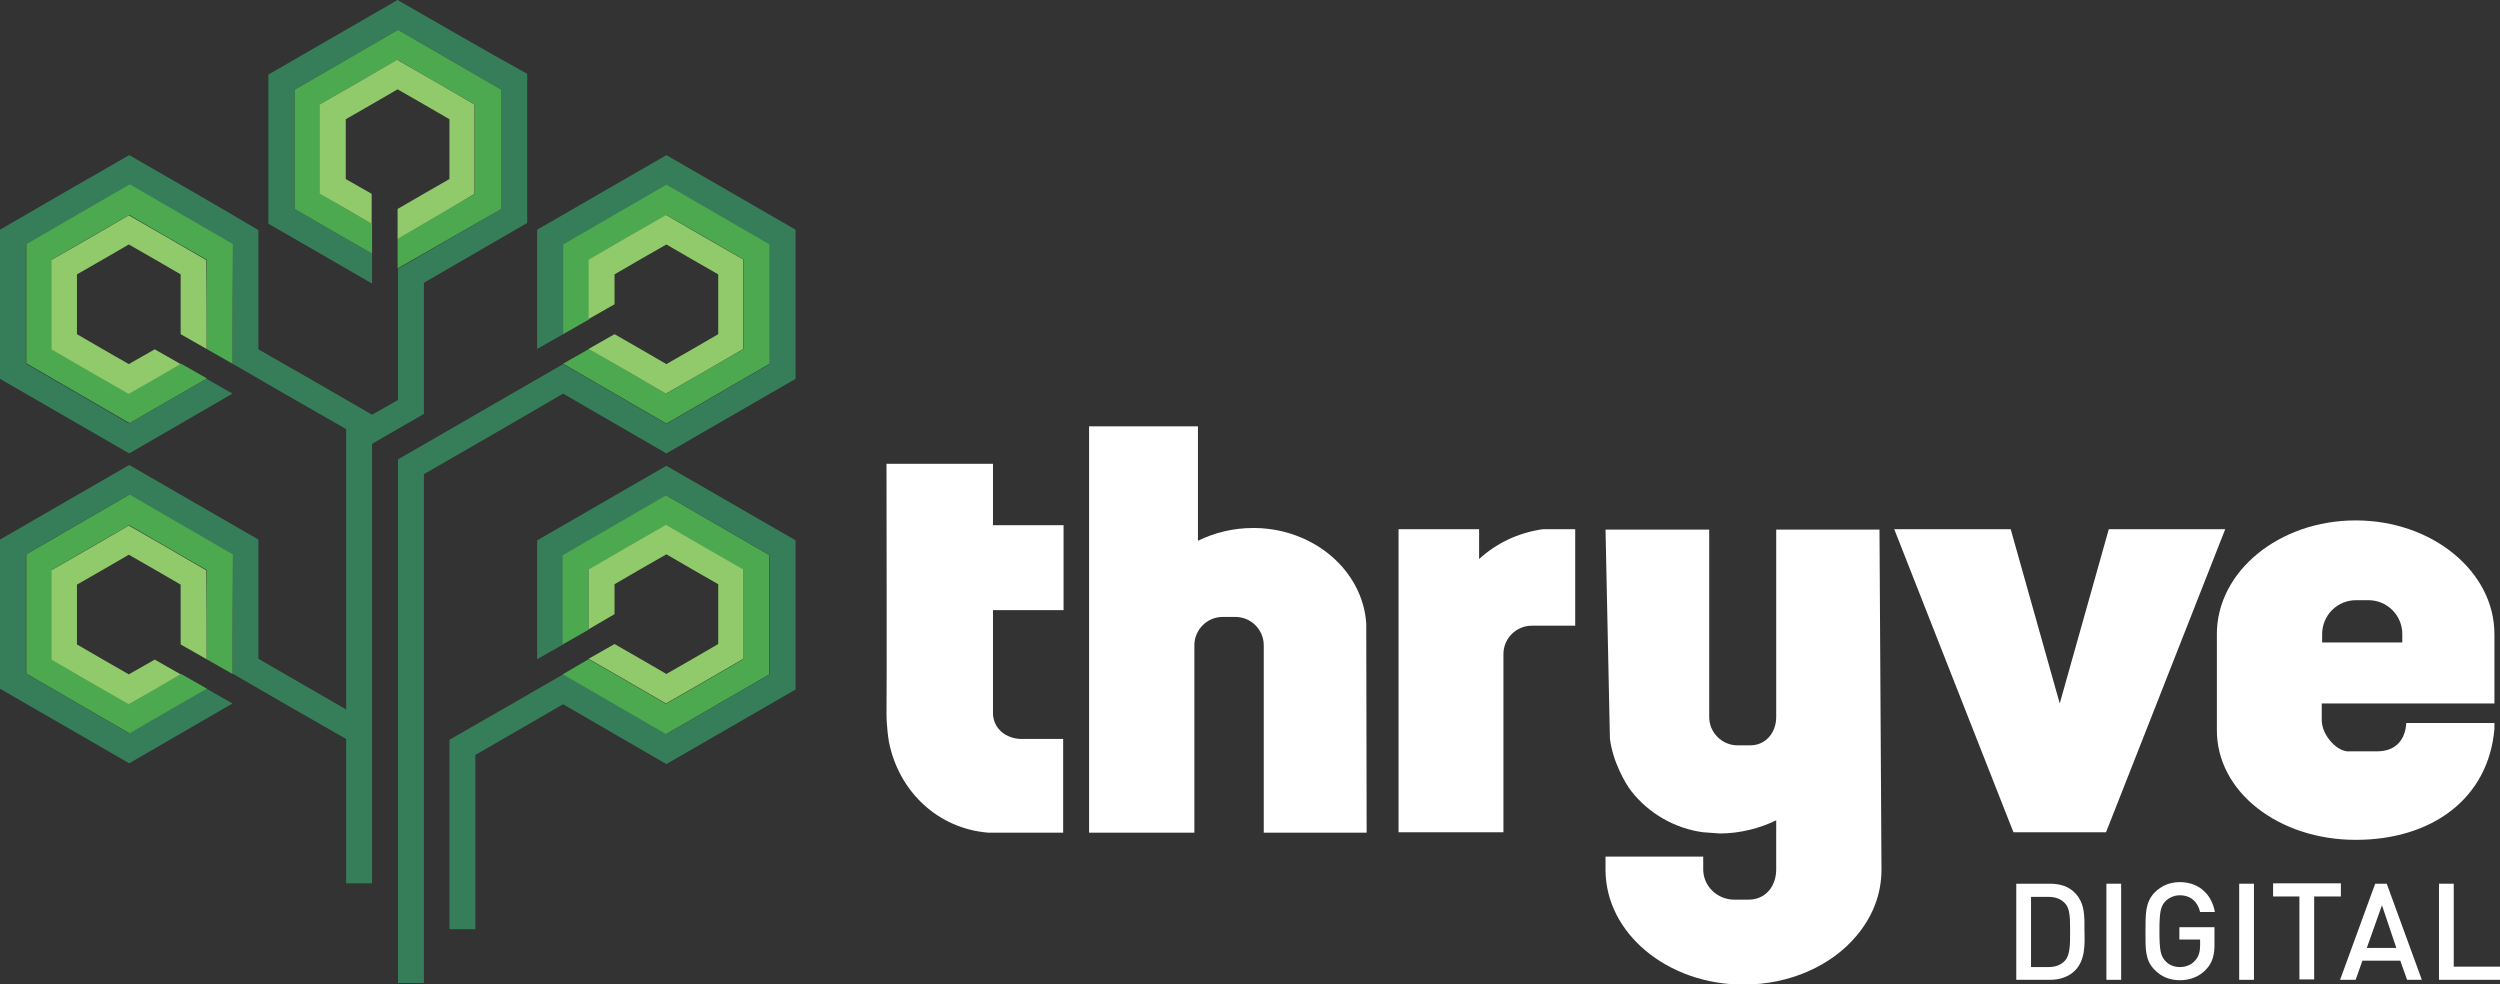 <?xml version="1.0" encoding="utf-8"?>
<!-- Generator: Adobe Illustrator 19.1.0, SVG Export Plug-In . SVG Version: 6.00 Build 0)  -->
<svg version="1.1" id="Layer_1" xmlns="http://www.w3.org/2000/svg" xmlns:xlink="http://www.w3.org/1999/xlink" x="0px" y="0px"
	 viewBox="0 0 626.9 246.8" style="enable-background:new 0 0 626.9 246.8;" xml:space="preserve">
<rect x="0" y="0" width="626.9" height="246.8" fill="#333333" stroke="none"/>
<style type="text/css">
	.st0{fill:#FFFFFF;}
	.st1{fill:#367E59;}
	.st2{fill:#4DA950;}
	.st3{fill:none;}
	.st4{fill:#90CA6A;}
	.st5{fill:#28648D;}
</style>
<path class="st0" d="M520.3,243.4c-1.5,1.5-3.7,2.3-6.2,2.3h-8.5v-24.1h8.5c2.5,0,4.7,0.7,6.2,2.3c2.6,2.6,2.4,6.1,2.4,9.6
	C522.8,236.9,522.9,240.8,520.3,243.4z M517.8,226.5c-1-1.1-2.4-1.6-4.1-1.6h-4.4v17.6h4.4c1.7,0,3.1-0.5,4.1-1.6
	c1.3-1.4,1.3-4,1.3-7.3S519.1,227.8,517.8,226.5z"/>
<path class="st0" d="M528.2,245.7v-24.1h3.7v24.1H528.2z"/>
<path class="st0" d="M553.2,243.1c-1.8,1.9-4.1,2.7-6.6,2.7c-2.5,0-4.7-0.9-6.3-2.6c-2.4-2.4-2.3-5.1-2.3-9.7c0-4.6,0-7.3,2.3-9.7
	c1.7-1.7,3.8-2.6,6.3-2.6c5.1,0,8.1,3.4,8.8,7.5h-3.7c-0.6-2.6-2.4-4.2-5.1-4.2c-1.4,0-2.7,0.6-3.6,1.5c-1.2,1.3-1.5,2.6-1.5,7.5
	c0,4.8,0.3,6.2,1.5,7.5c0.8,0.9,2.1,1.5,3.6,1.5c1.6,0,3-0.6,3.9-1.7c0.9-1,1.2-2.2,1.2-3.8v-1.4h-5.2v-3.1h8.8v3.7
	C555.4,239.4,554.8,241.4,553.2,243.1z"/>
<path class="st0" d="M561.5,245.7v-24.1h3.7v24.1H561.5z"/>
<path class="st0" d="M580.3,224.8v20.8h-3.7v-20.8H570v-3.3h17v3.3H580.3z"/>
<path class="st0" d="M603.6,245.7l-1.7-4.8h-9.5l-1.7,4.8h-3.9l8.8-24.1h2.9l8.8,24.1H603.6z M597.3,227l-3.8,10.7h7.4L597.3,227z"
	/>
<path class="st0" d="M611.6,245.7v-24.1h3.7v20.8h11.6v3.3H611.6z"/>
<path class="st1" d="M134.7,165.3c2.2-1.2,4.3-2.5,6.5-3.7c0-7.5,0-15,0-22.4c8.6-5,17.3-10,25.9-15c8.6,5,17.3,10,25.9,15
	c0,10,0,20,0,29.9c-8.6,5-17.3,10-25.9,15c-8.6-5-17.3-10-25.9-15c-9.5,5.5-19,11-28.5,16.4c0,19.8,0,27.7,0,47.5c2.2,0,4.3,0,6.5,0
	c0-18.5,0-25.2,0-43.7c7.3-4.2,14.7-8.5,22-12.7c8.6,5,17.3,10,25.9,15c10.8-6.2,21.6-12.5,32.4-18.7c0-12.5,0-24.9,0-37.4
	c-10.8-6.2-21.6-12.5-32.4-18.7c-10.8,6.2-21.6,12.5-32.4,18.7C134.7,145.3,134.7,155.3,134.7,165.3z"/>
<path class="st2" d="M147.6,165.3c6.5,3.7,13,7.5,19.4,11.2c6.5-3.7,13-7.5,19.4-11.2c0-7.5,0-15,0-22.4c-6.5-3.7-13-7.5-19.4-11.2
	c-6.5,3.7-13,7.5-19.4,11.2c0,5,0,10,0,15c-2.2,1.2-4.3,2.5-6.5,3.7c0-7.5,0-15,0-22.4c8.6-5,17.3-10,25.9-15c8.6,5,17.3,10,25.9,15
	c0,10,0,20,0,29.9c-8.6,5-17.3,10-25.9,15c-8.6-5-17.3-10-25.9-15C143.3,167.8,145.5,166.5,147.6,165.3z"/>
<path class="st3" d="M147.6,157.8c2.2-1.2,4.3-2.5,6.5-3.7"/>
<path class="st4" d="M154.1,154c0-2.5,0-5,0-7.5c4.3-2.5,8.6-5,13-7.5c4.3,2.5,8.6,5,13,7.5c0,5,0,10,0,15c-4.3,2.5-8.6,5-13,7.5
	c-4.3-2.5-8.6-5-13-7.5c-2.2,1.2-4.3,2.5-6.5,3.7c6.5,3.7,13,7.5,19.4,11.2c6.5-3.7,13-7.5,19.4-11.2c0-7.5,0-15,0-22.4
	c-6.5-3.7-13-7.5-19.4-11.2c-6.5,3.7-13,7.5-19.4,11.2c0,5,0,10,0,15"/>
<path class="st1" d="M134.7,87.5c2.2-1.2,4.3-2.5,6.5-3.7c0-7.5,0-15,0-22.4c8.6-5,17.3-10,25.9-15c8.6,5,17.3,10,25.9,15
	c0,10,0,20,0,29.9c-8.6,5-17.3,10-25.9,15c-8.6-5-17.3-10-25.9-15c-13.8,8-27.6,15.9-41.4,23.9c0,43.2,0,88.1,0,131.3
	c2.2,0,4.3,0,6.5,0c0-41.9,0-85.6,0-127.6c11.6-6.7,23.3-13.4,34.9-20.2c8.6,5,17.3,10,25.9,15c10.8-6.2,21.6-12.5,32.4-18.7
	c0-12.5,0-24.9,0-37.4c-10.8-6.2-21.6-12.5-32.4-18.7c-10.8,6.2-21.6,12.5-32.4,18.7C134.7,67.6,134.7,77.5,134.7,87.5z"/>
<path class="st2" d="M141.2,83.8c2.2-1.2,4.3-2.5,6.5-3.7c0-5,0-10,0-15c6.5-3.7,13-7.5,19.4-11.2c6.5,3.7,13,7.5,19.4,11.2
	c0,7.5,0,15,0,22.4c-6.5,3.7-13,7.5-19.4,11.2c-6.5-3.7-13-7.5-19.4-11.2c-2.2,1.2-4.3,2.5-6.5,3.7c8.6,5,17.3,10,25.9,15
	c8.6-5,17.3-10,25.9-15c0-10,0-20,0-29.9c-8.6-5-17.3-10-25.9-15c-8.6,5-17.3,10-25.9,15C141.2,68.8,141.2,76.3,141.2,83.8z"/>
<path class="st4" d="M147.6,80c2.2-1.2,4.3-2.5,6.5-3.7c0-2.5,0-5,0-7.5c4.3-2.5,8.6-5,13-7.5c4.3,2.5,8.6,5,13,7.5c0,5,0,10,0,15
	c-4.3,2.5-8.6,5-13,7.5c-4.3-2.5-8.6-5-13-7.5c-2.2,1.2-4.3,2.5-6.5,3.7c6.5,3.7,13,7.5,19.4,11.2c6.5-3.7,13-7.5,19.4-11.2
	c0-7.5,0-15,0-22.4c-6.5-3.7-13-7.5-19.4-11.2c-6.5,3.7-13,7.5-19.4,11.2C147.6,70.1,147.6,75,147.6,80z"/>
<path class="st1" d="M93.3,71.1c0-2.5,0-5,0-7.5c-6.5-3.7-13-7.5-19.4-11.2c0-10,0-20,0-29.9c8.6-5,17.3-10,25.9-15
	c8.6,5,17.3,10,25.9,15c0,10,0,20,0,29.9c-8.6,5-17.3,10-25.9,15c0,11,0,21.9,0,32.9c-2.2,1.2-4.3,2.5-6.5,3.7
	c-9.5-5.5-19-11-28.5-16.4c0-10,0-20,0-29.9C54,51.3,43.2,45.1,32.4,38.9C21.6,45.1,10.8,51.3,0,57.6C0,70.1,0,82.5,0,95
	c10.8,6.2,21.6,12.5,32.4,18.7c8.6-5,17.3-10,25.9-15c-2.2-1.2-4.3-2.5-6.5-3.7c-6.5,3.7-13,7.5-19.4,11.2c-8.6-5-17.3-10-25.9-15
	c0-10,0-20,0-29.9c8.6-5,17.3-10,25.9-15c8.6,5,17.3,10,25.9,15c0,10,0,20,0,29.9c9.5,5.5,19,11,28.5,16.4c0,23.4,0,46.8,0,70.3
	c-7.3-4.2-14.7-8.5-22-12.7c0-10,0-20,0-29.9c-10.8-6.2-21.6-12.5-32.4-18.7c-10.8,6.2-21.6,12.5-32.4,18.7c0,12.5,0,24.9,0,37.4
	c10.8,6.2,21.6,12.5,32.4,18.7c8.6-5,17.3-10,25.9-15c-2.2-1.2-4.3-2.5-6.5-3.7c-6.5,3.7-13,7.5-19.4,11.2c-8.6-5-17.3-10-25.9-15
	c0-10,0-20,0-29.9c8.6-5,17.3-10,25.9-15c8.6,5,17.3,10,25.9,15c0,10,0,20,0,29.9c9.5,5.5,19,11,28.5,16.4c0,19.8,0,16.4,0,36.2
	c2.2,0,4.3,0,6.5,0c0-44.4,0-65.8,0-110.2c4.3-2.5,8.6-5,13-7.5c0-11,0-21.9,0-32.9c8.6-5,17.3-10,25.9-15c0-12.5,0-24.9,0-37.4
	C121.3,12.5,110.5,6.2,99.7,0C88.9,6.2,78.1,12.5,67.3,18.7c0,12.5,0,24.9,0,37.4C76,61.1,84.6,66.1,93.3,71.1z"/>
<path class="st2" d="M99.7,67.3c0-2.5,0-5,0-7.5c6.5-3.7,13-7.5,19.4-11.2c0-7.5,0-15,0-22.4c-6.5-3.7-13-7.5-19.4-11.2
	c-6.5,3.7-13,7.5-19.4,11.2c0,7.5,0,15,0,22.4c4.3,2.5,8.6,5,13,7.5c0,2.5,0,5,0,7.5c-6.5-3.7-13-7.5-19.4-11.2c0-10,0-20,0-29.9
	c8.6-5,17.3-10,25.9-15c8.6,5,17.3,10,25.9,15c0,10,0,20,0,29.9C117,57.4,108.4,62.3,99.7,67.3z"/>
<path class="st4" d="M99.7,59.9c0-2.5,0-5,0-7.5c4.3-2.5,8.6-5,13-7.5c0-5,0-10,0-15c-4.3-2.5-8.6-5-13-7.5c-4.3,2.5-8.6,5-13,7.5
	c0,5,0,10,0,15c2.2,1.2,4.3,2.5,6.5,3.7c0,2.5,0,5,0,7.5c-4.3-2.5-8.6-5-13-7.5c0-7.5,0-15,0-22.4c6.5-3.7,13-7.5,19.4-11.2
	c6.5,3.7,13,7.5,19.4,11.2c0,7.5,0,15,0,22.4C112.7,52.4,106.2,56.1,99.7,59.9z"/>
<path class="st2" d="M58.3,91.2c-2.2-1.2-4.3-2.5-6.5-3.7c0-7.5,0-15,0-22.4c-6.5-3.7-13-7.5-19.4-11.2c-6.5,3.7-13,7.5-19.4,11.2
	c0,7.5,0,15,0,22.4c6.5,3.7,13,7.5,19.4,11.2c4.3-2.5,8.6-5,13-7.5c2.2,1.2,4.3,2.5,6.5,3.7c-6.5,3.7-13,7.5-19.4,11.2
	c-8.6-5-17.3-10-25.9-15c0-10,0-20,0-29.9c8.6-5,17.3-10,25.9-15c8.6,5,17.3,10,25.9,15C58.3,71.3,58.3,81.3,58.3,91.2z"/>
<path class="st4" d="M51.8,87.5c-2.2-1.2-4.3-2.5-6.5-3.7c0-5,0-10,0-15c-4.3-2.5-8.6-5-13-7.5c-4.3,2.5-8.6,5-13,7.5c0,5,0,10,0,15
	c4.3,2.5,8.6,5,13,7.5c2.2-1.2,4.3-2.5,6.5-3.7c2.2,1.2,4.3,2.5,6.5,3.7c-4.3,2.5-8.6,5-13,7.5c-6.5-3.7-13-7.5-19.4-11.2
	c0-7.5,0-15,0-22.4c6.5-3.7,13-7.5,19.4-11.2c6.5,3.7,13,7.5,19.4,11.2C51.8,72.5,51.8,80,51.8,87.5z"/>
<path class="st2" d="M58.3,169c-2.2-1.2-4.3-2.5-6.5-3.7c0-7.5,0-15,0-22.4c-6.5-3.7-13-7.5-19.4-11.2c-6.5,3.7-13,7.5-19.4,11.2
	c0,7.5,0,15,0,22.4c6.5,3.7,13,7.5,19.4,11.2c4.3-2.5,8.6-5,13-7.5c2.2,1.2,4.3,2.5,6.5,3.7c-6.5,3.7-13,7.5-19.4,11.2
	c-8.6-5-17.3-10-25.9-15c0-10,0-20,0-29.9c8.6-5,17.3-10,25.9-15c8.6,5,17.3,10,25.9,15C58.3,149.1,58.3,159,58.3,169z"/>
<path class="st4" d="M51.8,165.3c-2.2-1.2-4.3-2.5-6.5-3.7c0-5,0-10,0-15c-4.3-2.5-8.6-5-13-7.5c-4.3,2.5-8.6,5-13,7.5
	c0,5,0,10,0,15c4.3,2.5,8.6,5,13,7.5c2.2-1.2,4.3-2.5,6.5-3.7c2.2,1.2,4.3,2.5,6.5,3.7c-4.3,2.5-8.6,5-13,7.5
	c-6.5-3.7-13-7.5-19.4-11.2c0-7.5,0-15,0-22.4c6.5-3.7,13-7.5,19.4-11.2c6.5,3.7,13,7.5,19.4,11.2C51.8,150.3,51.8,157.8,51.8,165.3
	z"/>
<path class="st5" d="M342.7,157.9c0-0.6,0-1.1-0.1-1.6L342.7,157.9L342.7,157.9z"/>
<polygon class="st0" points="528.8,132.7 516.5,176.4 504.2,132.7 475,132.7 503,203.9 504.9,208.7 528.1,208.7 530,203.9 
	558,132.7 "/>
<path class="st0" d="M625.5,176.4V159c0-15.7-15.6-28.5-34.8-28.5c-19.2,0-34.8,12.8-34.8,28.5v23.8c-0.2,15.8,15.6,27.8,34.8,27.8
	c19.2,0,33.3-10.4,34.8-27.8v-1.5h-22.1c-0.2,3.6-2.1,7-7.1,7.1h-7c-3,0.4-7.1-3.9-7.1-7.8v-4.2 M602.4,161.1h-20.1V159
	c0-4.7,3.8-8.5,8.5-8.5h3.1c4.7,0,8.5,3.8,8.5,8.5V161.1z"/>
<path class="st0" d="M342.7,208.7l-0.1-52.4c-0.9-13.1-12.9-23.6-27.7-23.9c-0.2,0-0.5,0-0.7,0c-5,0-9.7,1.2-13.8,3.2v-28.7h-27.3
	v101.9h26.4v-47c0-3.9,3.2-7.1,7.1-7.1h3.2c3.9,0,7.1,3.2,7.1,7.1v47H342.7z"/>
<path class="st0" d="M370.9,140.2v-7.5h-20.2v76h26.3l0-44.7c0-3.9,3.2-7.1,7.1-7.1h10.5c0.1,0,0.2,0,0.4,0v-24.2h-8.1
	C380.6,133.6,375.1,136.3,370.9,140.2z"/>
<path class="st0" d="M266.7,185.3h-10.5c-3.9,0-7.2-2.6-7.2-6.5V153h17.7v-21.3H249v-15.4h-26.7c0,0,0.1,61.2,0,62.5
	c0,3.5,0.5,6.5,0.6,7.2c2.5,12.6,12.4,21.8,24.9,22.8h18.8V185.3z"/>
<path class="st0" d="M431.3,209c5,0,10-1.3,14.1-3.3V218c0,4.2-2.6,7.6-7,7.6h-3.5c-4.3,0-7.8-3.4-7.8-7.6v-3.2h-24.5v3.3
	c0,15.9,15.5,28.8,34.6,28.8c11.7,0,22.1-4.8,28.3-12.2c4-4.7,6.3-10.4,6.3-16.6l-0.5-85.3h-25.9v47c0,3.9-2.6,7.1-6.5,7.1h-3.2
	c-3.9,0-7.1-3.2-7.1-7.1v-47h-26l1.1,52.4c0.7,5.8,3.9,11.3,5.3,13.1c4.4,5.7,11.1,9.5,18.1,10.4"/>
</svg>
